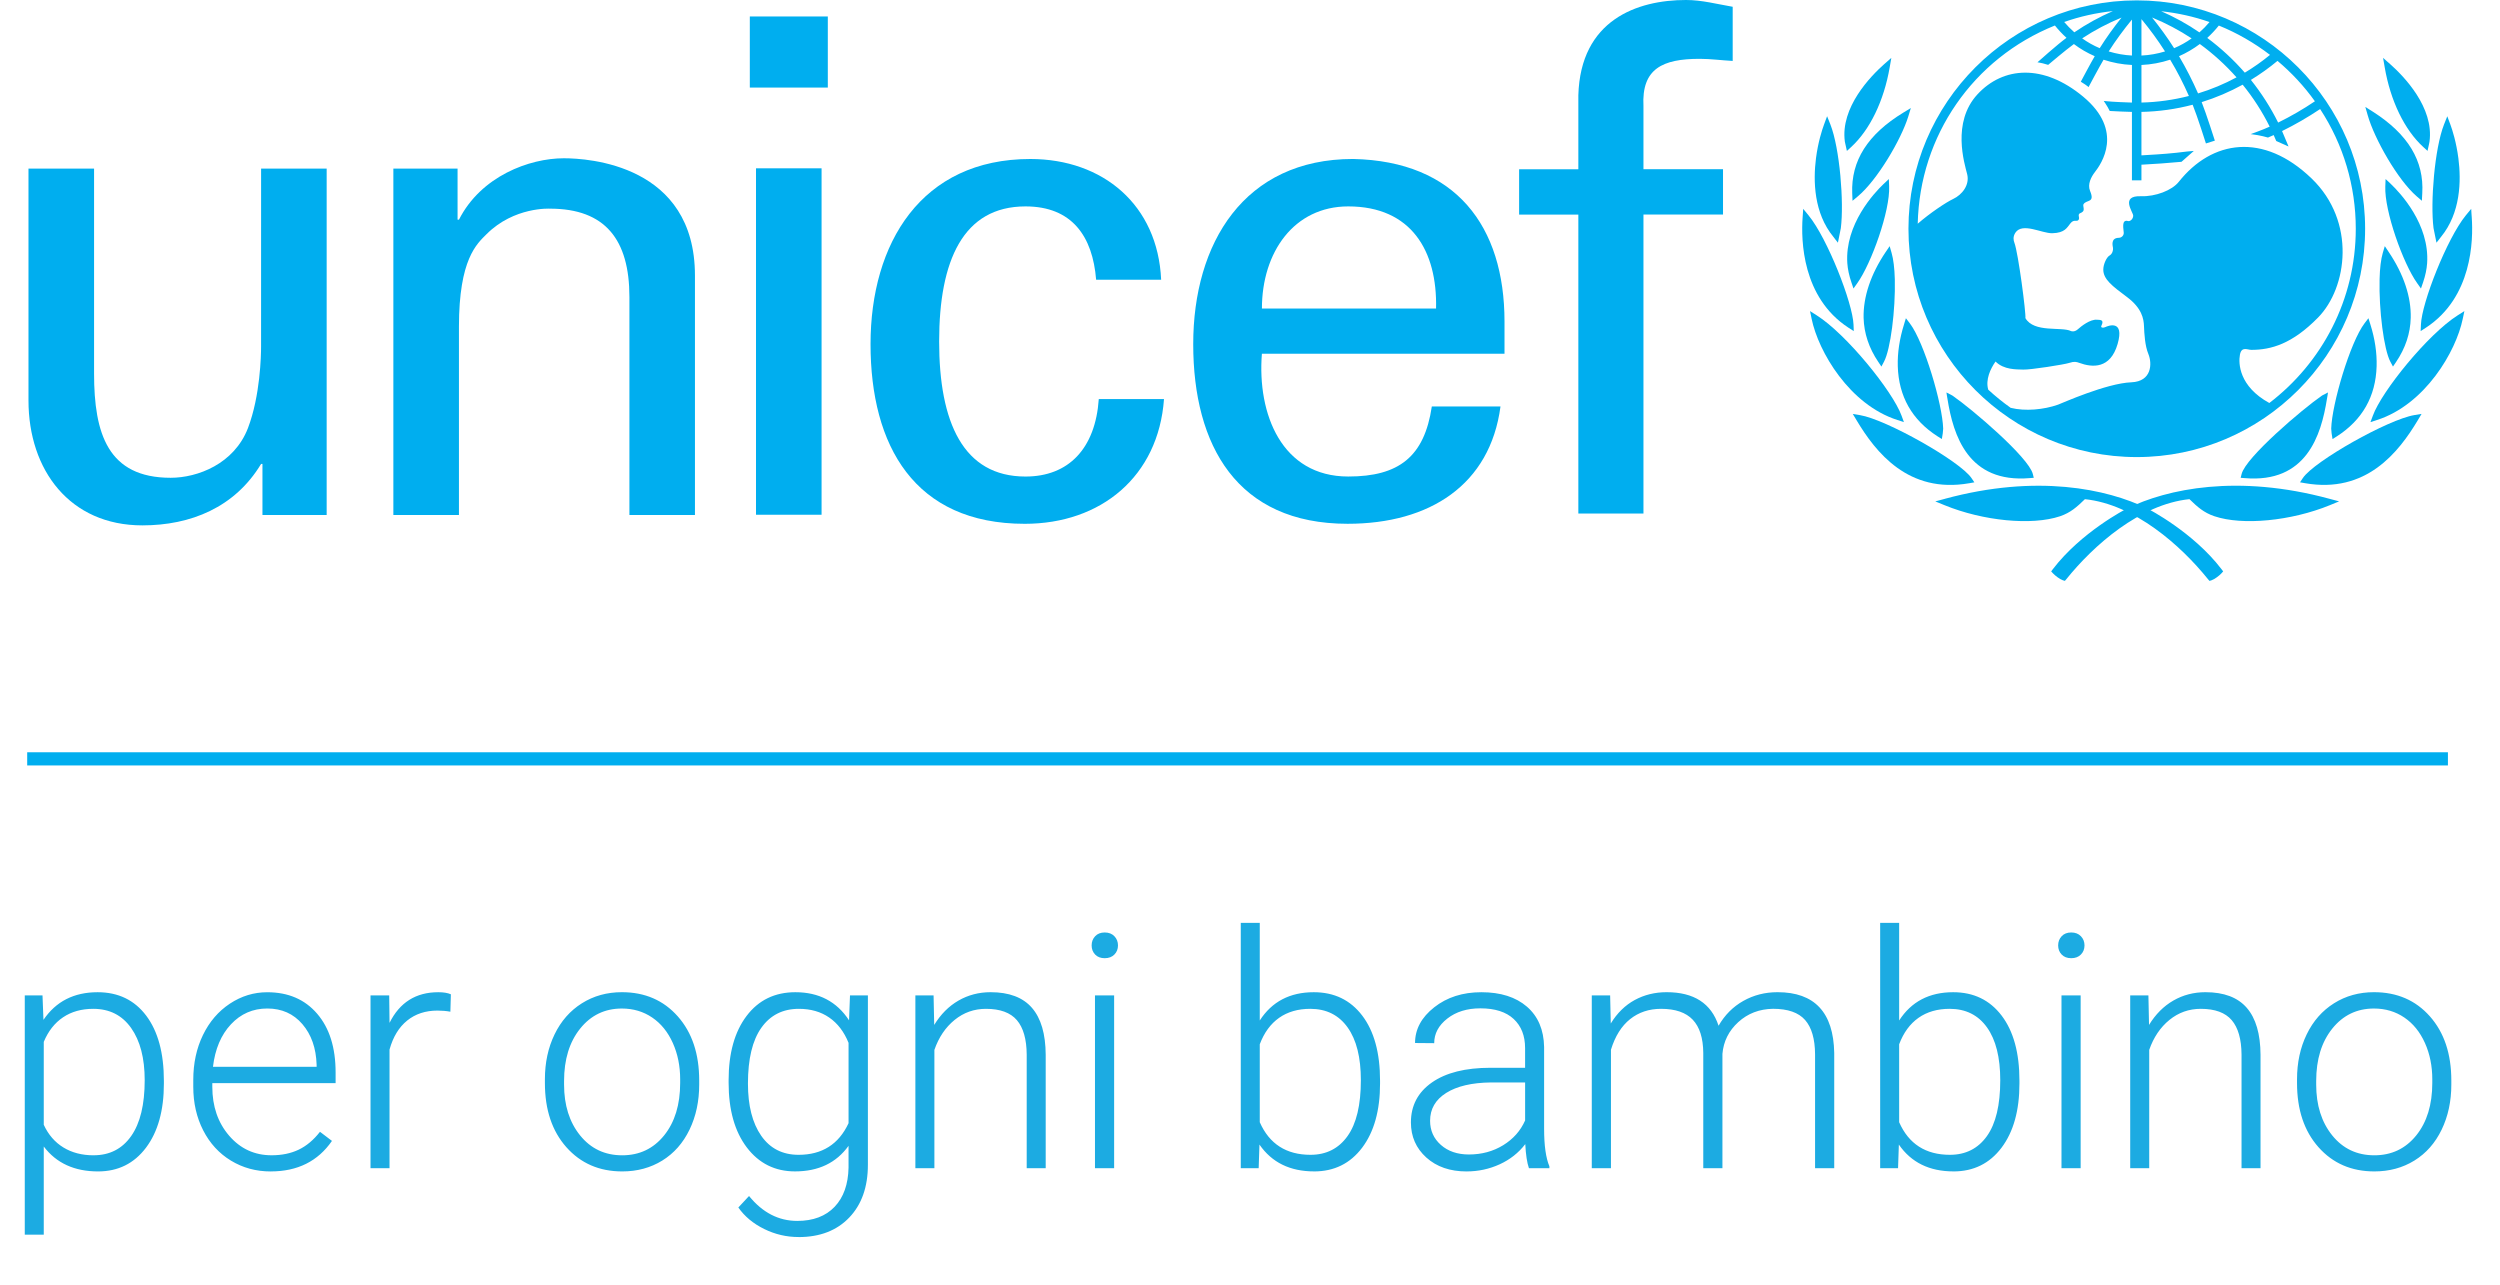 <svg height="55" viewBox="0 0 107 55" width="107"
  xmlns="http://www.w3.org/2000/svg">
  <g fill="none" fill-rule="evenodd">
    <g transform="translate(.077)">
      <g fill="#00aeef">
        <path d="m97.049 17.248c-1.301-.715-1.326-1.702-1.257-2.066.069-.37.323-.208.485-.208.853 0 1.752-.254 2.861-1.385 1.249-1.274 1.64-4.105-.279-5.951-2.068-1.99-4.267-1.642-5.685.145-.29.367-1.0.636-1.613.615-.91-.034-.337.682-.337.831 0 .151-.138.255-.218.232-.309-.088-.186.369-.186.507 0 .139-.127.209-.195.209-.382 0-.278.344-.265.439.011.09-.024.25-.151.322-.122.069-.265.37-.265.6 0 .415.381.703 1.017 1.177.633.474.714.923.725 1.247.013.322.042.843.187 1.188.17.415.147 1.177-.728 1.212-1.072.042-2.976.899-3.138.957-.604.214-1.404.292-2.027.136-.336-.238-.657-.498-.96-.777-.125-.431.093-.895.312-1.205.357.358.888.335 1.187.345.3.013 1.765-.217 1.972-.287.209-.069.3-.046.427 0 .558.204 1.327.265 1.638-.807.311-1.073-.426-.773-.519-.727-.093.047-.221.035-.174-.057.137-.273-.067-.245-.184-.256-.3-.029-.691.289-.819.404-.126.116-.253.104-.3.081-.398-.198-1.582.088-1.95-.555.034-.172-.302-2.779-.472-3.229-.038-.097-.069-.254.044-.426.302-.452 1.131.034 1.582.023.538-.015.625-.24.773-.422.141-.176.245-.077.322-.126.099-.065.007-.191.041-.26.035-.07.075-.034.166-.116.093-.082-.013-.254.034-.322.134-.201.497-.04.278-.564-.118-.288.048-.602.207-.808.263-.337 1.272-1.757-.507-3.231-1.695-1.406-3.416-1.292-4.522-.093-1.106 1.199-.554 2.955-.438 3.415.115.462-.216.88-.6 1.061-.304.143-.995.605-1.516 1.059.083-3.764 2.368-7.074 5.871-8.484.149.187.316.363.496.528-.392.285-1.242 1.047-1.242 1.047s.117.018.224.044c.075.018.234.066.234.066s.75-.637 1.101-.891c.274.208.575.382.892.52-.171.289-.596 1.092-.596 1.092s.098.059.186.119c.09.059.145.112.145.112s.466-.879.643-1.172c.392.129.8.206 1.215.224v1.61c-.229-.007-.82-.03-1.059-.056l-.149-.014.083.125c.063.093.113.185.155.269l.018.034.038.003c.174.014.713.033.913.038v2.93h.407v-.67c.596-.029 1.091-.07 1.691-.122l.025-.003.526-.464-.286.024c-.633.083-1.189.121-1.693.149 0 0-.173.011-.263.016v-1.86c.736-.015 1.473-.117 2.192-.307.197.483.568 1.657.568 1.657l.382-.12s-.37-1.164-.564-1.648c.609-.189 1.198-.441 1.755-.747.45.553.837 1.156 1.156 1.796-.288.134-.814.32-.813.32.42.047.74.147.74.147s.149-.064.244-.106c.037.083.11.254.11.254l.526.234-.061-.147s-.175-.417-.216-.513c.558-.275 1.105-.59 1.629-.942.998 1.523 1.526 3.293 1.526 5.123 0 3.04-1.454 5.744-3.703 7.46zm-6.695-16.774c-.578.252-1.13.554-1.65.909-.159-.14-.302-.288-.434-.442.673-.236 1.37-.392 2.085-.467zm-.564 1.588c-.269-.113-.518-.254-.75-.42.528-.349 1.093-.646 1.685-.89-.333.417-.65.855-.935 1.31zm1.38-1.226v1.541c-.337-.017-.67-.077-.995-.176.3-.47.634-.925.995-1.364zm.407 1.945c.42-.02.832-.095 1.229-.227.3.497.567 1.018.802 1.554-.665.17-1.347.265-2.031.281zm0-1.963c.359.433.699.897 1.009 1.383-.326.1-.667.161-1.009.176zm2.148.825c-.236.168-.487.308-.75.419-.283-.448-.602-.886-.943-1.313.594.244 1.161.543 1.693.894zm.765-.699c-.133.158-.276.306-.432.442-.516-.355-1.065-.656-1.638-.906.712.077 1.405.23 2.07.464zm1.156 2.367c-.524.283-1.078.514-1.646.687-.238-.543-.511-1.078-.815-1.593.315-.139.613-.312.891-.522.573.417 1.099.897 1.57 1.427zm-.758-2.218c.779.315 1.514.738 2.191 1.256-.337.278-.699.533-1.078.761-.479-.55-1.019-1.049-1.607-1.487.177-.164.345-.341.495-.53zm4.112 3.242c-.499.337-1.027.643-1.572.911-.322-.646-.714-1.26-1.167-1.826.4-.245.783-.518 1.139-.815.604.507 1.143 1.089 1.601 1.73zm-7.623-4.319c-5.389 0-9.772 4.384-9.772 9.774 0 5.388 4.383 9.773 9.772 9.773 5.388 0 9.773-4.385 9.773-9.773 0-5.39-4.385-9.774-9.773-9.774z"/>
        <path d="m78.058 5.15-.066.179c-.09.245-.256.76-.345 1.445-.123.971-.095 2.343.748 3.367-.001-.001.093.122.093.122l.098.124.125-.623c.139-1.101-.044-3.41-.448-4.44l-.14-.35z"/>
        <path d="m77.088 9.121-.013.182c-.07.988-.019 3.425 1.954 4.717 0 .001.235.151.235.151l-.01-.276c-.035-.925-1.114-3.686-1.924-4.676l-.23-.281z"/>
        <path d="m77.427 13.481.034.167c.289 1.401 1.617 3.67 3.668 4.327l.281.091-.101-.277c-.383-1.047-2.36-3.487-3.63-4.292l-.287-.182z"/>
        <path d="m81.547 4.722-.162.098c-1.527.932-2.241 2.061-2.187 3.455l.013.319.222-.186c.826-.683 1.858-2.43 2.164-3.422l.11-.362z"/>
        <path d="m80.65 7.772-.116.109c-.391.373-1.656 1.718-1.546 3.384.018.256.076.53.174.817l.09.266.164-.229c.605-.851 1.406-3.095 1.362-4.139l-.013-.317z"/>
        <path d="m80.715 10.662-.087.127c-.638.948-.963 1.92-.943 2.815.018.662.23 1.298.629 1.886l.133.199.112-.211c.276-.518.494-2.198.462-3.527-.013-.469-.06-.858-.137-1.123l-.084-.293z"/>
        <path d="m81.455 13.751-.04.134c-.192.615-.283 1.216-.267 1.787.037 1.292.608 2.303 1.702 3.003l.184.116.04-.249c0-.005.017-.198.017-.198-.031-1.05-.813-3.695-1.426-4.503l-.169-.221z"/>
        <path d="m79.302 17.849.079.133c.823 1.378 2.218 3.157 4.827 2.7l.218-.038-.124-.182c-.487-.724-3.655-2.512-4.775-2.695l-.306-.05z"/>
        <path d="m83.163 21.35-.41.11.393.161c1.659.679 3.74.88 4.946.475.454-.154.728-.403 1.065-.731 2.123.219 4.111 1.985 5.27 3.427 0 .001.063.071.063.071l.089-.028c.131-.044.332-.2.415-.29l.081-.089-.073-.097c-1.209-1.58-3.102-2.561-3.186-2.601-1.704-.83-4.712-1.479-8.655-.409"/>
        <path d="m83.251 16.936.024.139c.248 1.562.884 3.614 3.524 3.388l.169-.013-.041-.165c-.18-.711-2.598-2.776-3.444-3.357l-.253-.131z"/>
        <path d="m104.667 4.976-.139.349c-.405 1.03-.59 3.338-.45 4.44l.126.623.098-.125s.094-.122.093-.12c.843-1.025.872-2.397.747-3.367-.089-.685-.253-1.201-.343-1.446l-.067-.178z"/>
        <path d="m105.691 8.938-.231.28c-.808.99-1.889 3.75-1.921 4.675l-.012.277s.232-.149.232-.15c1.974-1.293 2.025-3.73 1.955-4.718l-.013-.181z"/>
        <path d="m105.398 13.315-.287.182c-1.27.804-3.248 3.244-3.629 4.292l-.103.277.282-.091c2.05-.658 3.38-2.927 3.667-4.327l.036-.167z"/>
        <path d="m101.159 4.576.104.364c.283.998 1.284 2.765 2.096 3.464l.22.19.017-.319c.083-1.391-.61-2.535-2.118-3.497l-.162-.101z"/>
        <path d="m102.026 7.663-.012.317c-.042 1.043.757 3.288 1.363 4.138l.163.23.092-.267c.097-.286.155-.561.172-.816.111-1.666-1.154-3.011-1.546-3.384l-.114-.11z"/>
        <path d="m101.992 10.535-.087.293c-.078.265-.125.654-.136 1.123-.033 1.329.185 3.009.46 3.528l.113.21.135-.199c.398-.589.609-1.222.625-1.885.023-.897-.302-1.869-.94-2.816l-.085-.128z"/>
        <path d="m101.291 13.62-.168.221c-.612.808-1.395 3.453-1.424 4.504 0 0 .015.193.016.197l.04.25.185-.116c1.092-.7 1.666-1.711 1.702-3.003.016-.571-.073-1.173-.267-1.787l-.042-.135z"/>
        <path d="m103.566 17.715-.304.05c-1.121.184-4.289 1.97-4.777 2.695l-.121.183.217.038c2.612.456 4.004-1.322 4.827-2.7l.079-.133z"/>
        <path d="m90.972 21.758c-.083.039-1.978 1.02-3.186 2.601l-.073.097.082.088c.084.09.283.246.415.29l.09.028s.061-.071.061-.071c1.159-1.442 3.147-3.207 5.27-3.427.337.328.612.577 1.067.731 1.204.407 3.285.205 4.946-.474l.393-.162-.411-.11c-3.944-1.07-6.952-.422-8.654.409"/>
        <path d="m99.561 16.797-.253.131c-.846.582-3.266 2.646-3.443 3.357l-.042.165.167.013c2.643.228 3.277-1.823 3.526-3.388l.024-.139z"/>
        <path d="m32.28 22.031h2.806v-14.827h-2.806zm-.265-18.283h3.338v-3.043h-3.338z"/>
        <path d="m11.098 7.216h2.806v14.827h-2.748v-2.186h-.059c-1.123 1.861-3.013 2.629-5.081 2.629-3.102 0-4.874-2.363-4.874-5.346v-9.924h2.807v8.773c0 2.57.59 4.46 3.278 4.46 1.153 0 2.717-.592 3.308-2.126.53-1.389.562-3.132.562-3.487z"/>
        <path d="m19.507 9.401h.06c.944-1.86 3.011-2.627 4.489-2.627 1.033 0 5.611.265 5.611 5.021v10.248h-2.805v-9.333c0-2.452-1.035-3.779-3.397-3.779 0 0-1.537-.09-2.718 1.092-.413.413-1.181 1.062-1.181 3.958v8.062h-2.807v-14.827h2.748z"/>
        <path d="m46.837 11.973c-.147-1.85-1.026-3.139-3.023-3.139-2.667 0-3.696 2.314-3.696 5.78 0 3.462 1.028 5.782 3.696 5.782 1.847 0 2.992-1.2 3.137-3.317h2.791c-.238 3.317-2.7 5.34-5.959 5.34-4.723 0-6.601-3.343-6.601-7.688 0-4.32 2.17-7.926 6.839-7.926 3.111 0 5.457 1.969 5.599 5.167z"/>
        <path d="m61.386 13.206c.059-2.464-1.059-4.372-3.758-4.372-2.321 0-3.695 1.96-3.695 4.372zm-7.454 1.934c-.205 2.583.851 5.255 3.695 5.255 2.173 0 3.258-.85 3.578-2.998h2.939c-.444 3.351-3.025 5.021-6.544 5.021-4.726 0-6.607-3.343-6.607-7.689 0-4.318 2.176-7.925 6.841-7.925 4.4.092 6.482 2.875 6.482 6.959v1.376z"/>
        <path d="m67.476 21.979v-12.795h-2.535v-1.94h2.535v-3.165c.091-3.229 2.523-4.079 4.608-4.079.673 0 1.322.174 1.998.29v2.318c-.475-.025-.942-.09-1.413-.09-1.582 0-2.492.415-2.406 2.027v2.698h3.405v1.94h-3.405v12.795z"/>
        <path d="m1.087 32.761h103.607v-.564h-103.607z"/>
      </g>
      <path d="m1.796 52.844v-3.773c.538.711 1.312 1.066 2.324 1.066.857 0 1.54-.338 2.051-1.015.51-.677.766-1.592.766-2.745v-.116c0-1.189-.252-2.119-.755-2.789-.504-.67-1.197-1.005-2.082-1.005-1.012 0-1.784.394-2.317 1.183l-.041-1.046h-.759v10.24zm2.133-3.397c-.497 0-.927-.112-1.292-.335s-.645-.547-.841-.971v-3.548c.191-.46.467-.811.827-1.053.36-.242.791-.362 1.292-.362.693 0 1.233.273 1.62.82s.581 1.292.581 2.235c0 1.044-.193 1.84-.578 2.389-.385.549-.922.824-1.61.824zm7.584.69c1.144 0 2.017-.435 2.618-1.306l-.513-.39c-.273.351-.578.606-.913.766-.335.16-.721.239-1.159.239-.729 0-1.334-.279-1.815-.837s-.721-1.257-.721-2.095v-.157h5.277v-.458c0-1.062-.263-1.899-.79-2.512-.526-.613-1.238-.919-2.136-.919-.574 0-1.107.163-1.6.489-.492.326-.876.774-1.152 1.343-.276.57-.414 1.21-.414 1.921v.294c0 .688.141 1.309.424 1.863.283.554.678.986 1.186 1.295.508.31 1.077.465 1.706.465zm1.962-4.478h-4.437c.091-.761.347-1.367.769-1.818.422-.451.94-.677 1.555-.677.62 0 1.121.223 1.504.67s.586 1.025.608 1.736zm3.12 4.341v-5.079c.15-.542.402-.956.755-1.241s.785-.427 1.295-.427c.196 0 .381.016.554.048l.021-.745c-.132-.059-.312-.089-.54-.089-.957 0-1.652.438-2.085 1.312l-.014-1.176h-.8v7.396zm9.958.137c.643 0 1.215-.155 1.716-.465s.89-.751 1.166-1.323c.276-.572.414-1.216.414-1.931v-.171c0-1.139-.305-2.054-.916-2.745-.611-.69-1.408-1.036-2.393-1.036-.638 0-1.209.158-1.712.475-.504.317-.893.76-1.169 1.33-.276.57-.414 1.21-.414 1.921v.164c0 1.139.306 2.054.919 2.745.613.69 1.409 1.036 2.389 1.036zm0-.69c-.743 0-1.343-.284-1.801-.851-.458-.567-.687-1.293-.687-2.177v-.15c0-.925.23-1.674.69-2.246.46-.572 1.055-.858 1.784-.858.488 0 .921.129 1.299.386.378.257.672.621.882 1.09s.314.987.314 1.552v.157c0 .93-.229 1.678-.687 2.246-.458.567-1.056.851-1.794.851zm7.549 3.5c.911 0 1.634-.278 2.167-.834.533-.556.8-1.31.8-2.263v-7.246h-.766l-.041 1.066c-.524-.802-1.29-1.203-2.297-1.203-.88 0-1.576.338-2.088 1.015s-.769 1.594-.769 2.751v.109c0 1.162.26 2.085.779 2.769.52.684 1.208 1.025 2.064 1.025 1.003 0 1.766-.365 2.29-1.094v.93c-.014.715-.212 1.275-.595 1.678s-.916.605-1.6.605c-.798 0-1.486-.355-2.064-1.066l-.458.492c.269.383.637.689 1.104.919s.958.345 1.473.345zm0-3.521c-.688 0-1.221-.272-1.6-.817-.378-.545-.567-1.289-.567-2.232 0-1.053.191-1.849.574-2.389.383-.54.918-.81 1.606-.81.506 0 .939.124 1.299.373.36.248.636.61.827 1.083v3.438c-.419.902-1.132 1.354-2.14 1.354zm5.813.574v-5.065c.187-.538.475-.965.865-1.282.39-.317.837-.475 1.343-.475.606 0 1.047.162 1.323.485.276.324.416.816.42 1.477v4.86h.813v-4.854c-.005-.893-.201-1.563-.588-2.01-.387-.447-.978-.67-1.771-.67-.501 0-.959.12-1.374.359-.415.239-.761.587-1.039 1.042l-.027-1.265h-.779v7.396zm7.29-8.989c.173 0 .311-.052.414-.157.103-.105.154-.235.154-.39s-.051-.286-.154-.393c-.103-.107-.24-.161-.414-.161-.173 0-.31.054-.41.161-.1.107-.15.238-.15.393s.05.285.15.39.237.157.41.157zm.403 8.989v-7.396h-.82v7.396zm8.557.137c.861 0 1.547-.338 2.058-1.015.51-.677.766-1.592.766-2.745v-.123c0-1.189-.254-2.118-.762-2.786-.508-.668-1.2-1.001-2.075-1.001-1.021 0-1.791.403-2.311 1.21v-4.177h-.813v10.5h.766l.034-1.012c.529.766 1.308 1.148 2.338 1.148zm-.15-.711c-1.039 0-1.764-.465-2.174-1.395v-3.336c.187-.497.463-.874.827-1.131.365-.257.809-.386 1.333-.386.688 0 1.221.265 1.6.796s.567 1.284.567 2.259c0 1.062-.19 1.859-.571 2.393-.381.533-.908.8-1.583.8zm6.681.711c.497 0 .967-.101 1.412-.304.444-.203.81-.491 1.097-.865.023.456.075.8.157 1.032h.875v-.082c-.15-.355-.226-.891-.226-1.606v-3.5c-.014-.738-.259-1.314-.735-1.726-.476-.412-1.127-.619-1.952-.619-.798 0-1.47.215-2.017.646-.547.431-.82.94-.82 1.528l.82.007c0-.41.187-.761.561-1.053.374-.292.845-.438 1.415-.438.624 0 1.099.152 1.425.455.326.303.489.719.489 1.248v.841h-1.483c-1.071 0-1.906.21-2.505.629-.599.419-.899.989-.899 1.709 0 .606.22 1.107.66 1.504.44.396 1.015.595 1.726.595zm.096-.725c-.492 0-.892-.137-1.2-.41-.308-.273-.461-.618-.461-1.032 0-.506.23-.903.69-1.193.46-.289 1.098-.439 1.914-.448h1.463v1.627c-.196.442-.509.795-.94 1.06-.431.264-.919.396-1.466.396zm6.08.588v-5.072c.178-.579.451-1.015.82-1.309.369-.294.811-.441 1.326-.441.611 0 1.063.156 1.357.468.294.312.443.785.448 1.418v4.936h.82v-4.895c.046-.533.271-.986.677-1.357.406-.371.902-.562 1.49-.571.633 0 1.09.16 1.371.479.28.319.423.809.427 1.47v4.874h.82v-4.936c-.032-1.732-.841-2.598-2.427-2.598-.533 0-1.021.124-1.463.373s-.795.603-1.06 1.063c-.314-.957-1.055-1.436-2.222-1.436-.501 0-.957.112-1.367.335-.41.223-.752.558-1.025 1.005l-.027-1.203h-.786v7.396zm14.659.137c.861 0 1.547-.338 2.058-1.015.51-.677.766-1.592.766-2.745v-.123c0-1.189-.254-2.118-.762-2.786s-1.2-1.001-2.075-1.001c-1.021 0-1.791.403-2.311 1.21v-4.177h-.813v10.5h.766l.034-1.012c.529.766 1.308 1.148 2.338 1.148zm-.15-.711c-1.039 0-1.764-.465-2.174-1.395v-3.336c.187-.497.463-.874.827-1.131.365-.257.809-.386 1.333-.386.688 0 1.221.265 1.6.796s.567 1.284.567 2.259c0 1.062-.19 1.859-.571 2.393-.381.533-.908.8-1.583.8zm5.191-8.415c.173 0 .311-.052.414-.157.103-.105.154-.235.154-.39s-.051-.286-.154-.393c-.103-.107-.24-.161-.414-.161-.173 0-.31.054-.41.161-.1.107-.15.238-.15.393s.05.285.15.39.237.157.41.157zm.403 8.989v-7.396h-.82v7.396zm2.935 0v-5.065c.187-.538.475-.965.865-1.282.39-.317.837-.475 1.343-.475.606 0 1.047.162 1.323.485.276.324.416.816.42 1.477v4.86h.813v-4.854c-.005-.893-.201-1.563-.588-2.01-.387-.447-.978-.67-1.771-.67-.501 0-.959.12-1.374.359-.415.239-.761.587-1.039 1.042l-.027-1.265h-.779v7.396zm9.634.137c.643 0 1.215-.155 1.716-.465.501-.31.89-.751 1.166-1.323s.414-1.216.414-1.931v-.171c0-1.139-.305-2.054-.916-2.745s-1.408-1.036-2.393-1.036c-.638 0-1.209.158-1.712.475-.504.317-.893.76-1.169 1.33-.276.57-.414 1.21-.414 1.921v.164c0 1.139.306 2.054.919 2.745.613.69 1.409 1.036 2.389 1.036zm0-.69c-.743 0-1.343-.284-1.801-.851-.458-.567-.687-1.293-.687-2.177v-.15c0-.925.23-1.674.69-2.246.46-.572 1.055-.858 1.784-.858.488 0 .921.129 1.299.386.378.257.672.621.882 1.09.21.469.314.987.314 1.552v.157c0 .93-.229 1.678-.687 2.246-.458.567-1.056.851-1.794.851z" fill="#1cabe2" fill-rule="nonzero"/>
    </g>
    <g fill="#00aeef">
      <path d="m80.795 2.613-.153.134c-.573.509-1.883 1.848-1.682 3.318.001.005.022.102.022.102.001.002.065.293.065.293l.182-.167c.802-.734 1.404-1.979 1.65-3.413l.07-.403z"/>
      <path d="m101.995 2.475.07.404c.246 1.434.847 2.678 1.65 3.412l.183.167s.064-.289.064-.291c0 0 .019-.098.02-.103.203-1.469-1.107-2.809-1.681-3.317l-.153-.134z"/>
    </g>
  </g>
</svg>